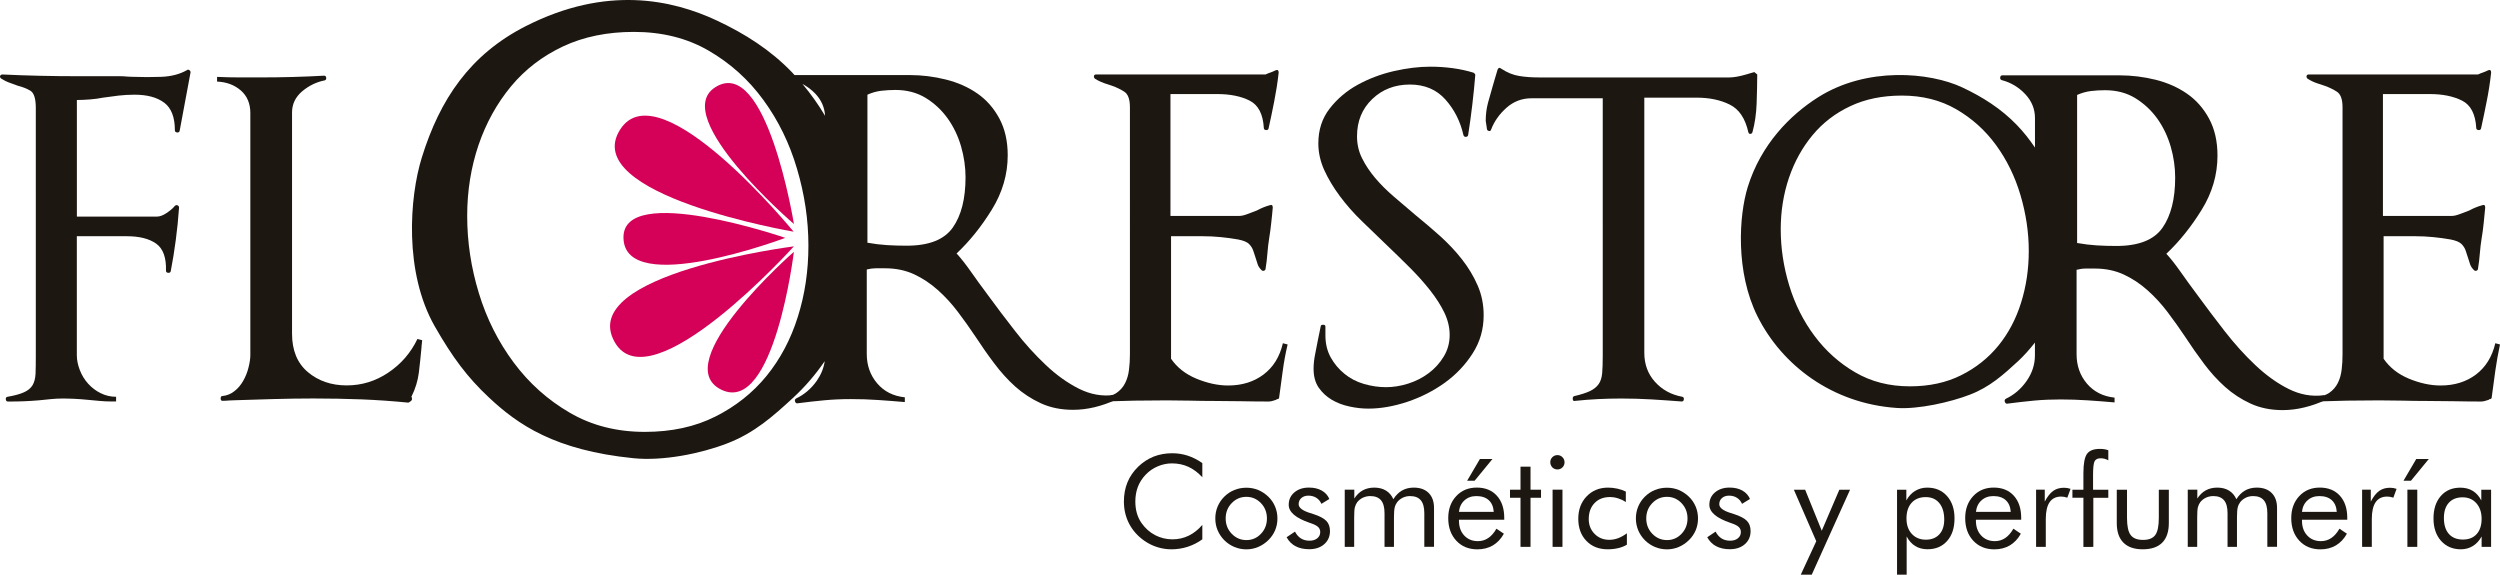 <!-- Generator: Adobe Illustrator 23.0.3, SVG Export Plug-In  -->
<svg version="1.1" xmlns="http://www.w3.org/2000/svg" xmlns:xlink="http://www.w3.org/1999/xlink" x="0px" y="0px"
	 width="564.22px" height="129.7px" viewBox="0 0 564.22 129.7" style="enable-background:new 0 0 564.22 129.7;"
	 xml:space="preserve">
<style type="text/css">
	.st0{fill:#1D1711;}
	.st1{fill:#D50057;}
</style>
<defs>
</defs>
<g>
	<path class="st0" d="M40.54,29.56c-0.08,0.27-0.29,0.38-0.6,0.33c-0.31-0.04-0.47-0.21-0.47-0.47c0-2.95-0.8-5.04-2.41-6.24
		c-1.61-1.21-3.85-1.81-6.71-1.81c-1.25,0-2.44,0.08-3.55,0.2c-1.12,0.14-2.3,0.29-3.56,0.47c-0.89,0.18-1.88,0.32-2.94,0.4
		c-1.08,0.08-2.06,0.13-2.95,0.13v26.31h18.1c0.63,0,1.34-0.27,2.14-0.8c0.81-0.54,1.43-1.07,1.87-1.61
		c0.19-0.17,0.39-0.22,0.61-0.13c0.22,0.08,0.34,0.27,0.34,0.53c-0.18,2.51-0.42,4.95-0.74,7.32c-0.31,2.37-0.69,4.71-1.14,7.04
		c-0.08,0.26-0.29,0.39-0.6,0.34c-0.32-0.04-0.47-0.21-0.47-0.48c0.09-2.95-0.65-4.99-2.22-6.11c-1.57-1.11-3.78-1.67-6.64-1.67
		H17.34v26.84c0,1.08,0.22,2.2,0.67,3.36c0.44,1.16,1.07,2.18,1.88,3.08c0.8,0.89,1.74,1.61,2.82,2.14
		c1.08,0.54,2.24,0.82,3.49,0.82v1.06h-0.94c-0.98,0-1.92-0.04-2.82-0.13c-0.9-0.1-1.83-0.18-2.81-0.26
		c-0.99-0.1-1.93-0.17-2.82-0.21c-0.9-0.04-1.79-0.07-2.69-0.07c-0.9,0-1.79,0.05-2.69,0.14c-0.89,0.09-1.79,0.18-2.68,0.27
		c-1.08,0.09-2.13,0.16-3.16,0.2c-1.02,0.04-2.03,0.07-3.01,0.07h-0.8c-0.28,0-0.42-0.15-0.47-0.47c-0.05-0.31,0.06-0.51,0.33-0.59
		c1.61-0.28,2.86-0.61,3.75-1.02c0.9-0.39,1.55-0.93,1.96-1.61c0.39-0.67,0.62-1.52,0.67-2.55c0.04-1.03,0.06-2.35,0.06-3.96V24.32
		c0-2.06-0.41-3.33-1.2-3.83C6.07,20,5.13,19.63,4.05,19.36c-0.45-0.18-1-0.38-1.67-0.61C1.7,18.53,1.01,18.2,0.3,17.75
		c-0.27-0.19-0.36-0.38-0.27-0.61c0.08-0.22,0.27-0.33,0.54-0.33c5.64,0.27,11.31,0.39,17.04,0.39h9.52c0.45,0,0.92,0.02,1.41,0.07
		c0.49,0.04,1.01,0.07,1.55,0.07c2.06,0.08,4.18,0.08,6.36,0c2.2-0.09,4.1-0.59,5.71-1.49c0.18-0.17,0.38-0.17,0.61,0
		c0.22,0.18,0.29,0.41,0.2,0.67L40.54,29.56z"/>
	<path class="st0" d="M95.2,77.59c-0.04,0.27-0.07,0.53-0.07,0.81c-0.18,1.97-0.38,3.86-0.6,5.7c-0.23,1.83-0.78,3.65-1.68,5.44
		c0.08,0.08,0.14,0.27,0.14,0.53c0,0.27-0.28,0.53-0.81,0.8c-3.57-0.35-7.13-0.6-10.66-0.74c-3.53-0.13-7.13-0.2-10.8-0.2
		c-2.95,0-5.9,0.05-8.85,0.13c-2.96,0.09-5.9,0.18-8.85,0.27c-0.45,0-0.91,0.02-1.41,0.06c-0.49,0.05-0.96,0.07-1.41,0.07
		c-0.27,0-0.4-0.18-0.4-0.54c0-0.36,0.14-0.54,0.4-0.54c0.98-0.09,1.88-0.45,2.68-1.08c0.81-0.62,1.48-1.41,2.01-2.35
		c0.53-0.93,0.94-1.93,1.2-3.02c0.27-1.07,0.41-2,0.41-2.81V25.52c0-2.14-0.71-3.84-2.14-5.1c-1.44-1.24-3.22-1.92-5.37-2.01v-1.06
		c1.7,0.08,3.35,0.12,4.97,0.12h4.96c4.65,0,9.4-0.12,14.23-0.39c0.27,0,0.43,0.14,0.47,0.46c0.04,0.31-0.06,0.51-0.34,0.6
		c-1.88,0.37-3.57,1.19-5.1,2.48c-1.52,1.3-2.27,2.89-2.27,4.77v49.91c0,3.76,1.18,6.65,3.55,8.66c2.37,2,5.3,3.02,8.79,3.02
		c3.39,0,6.53-0.96,9.39-2.89c2.87-1.92,5.05-4.44,6.57-7.59l1.07,0.28C95.26,77.06,95.24,77.33,95.2,77.59"/>
	<path class="st0" d="M251.43,89.14c-2.68,0.36-5.32-0.11-7.92-1.41c-2.59-1.3-5.09-3.09-7.5-5.37c-2.42-2.28-4.73-4.83-6.91-7.64
		c-2.2-2.83-4.28-5.56-6.24-8.26c-1.34-1.79-2.59-3.51-3.75-5.17c-1.16-1.65-2.24-3.02-3.22-4.09c2.95-2.77,5.61-6.08,7.98-9.93
		c2.36-3.84,3.56-7.91,3.56-12.21c0-3.22-0.63-5.99-1.89-8.32c-1.25-2.33-2.9-4.21-4.96-5.64c-2.06-1.43-4.43-2.48-7.11-3.15
		c-2.68-0.67-5.41-1.01-8.18-1.01h-25.98c-0.2-0.21-0.38-0.43-0.58-0.64c-4.82-5.01-10.57-8.68-16.95-11.67
		c-10.08-4.71-24.9-7.99-43.1,1.26c-12.64,6.43-19.41,16.55-23.48,29.66c-2.79,8.96-4.04,25.89,2.91,38.08
		c4.05,7.09,7.4,11.54,12.21,16.05c6.56,6.17,14.92,11.94,32.62,13.73c6.67,0.68,15.22-1.02,21.28-3.38
		c6.07-2.35,10.26-6.09,14.86-10.33c2.66-2.46,5-5.2,7.05-8.19c-0.22,1.54-0.81,3.01-1.77,4.4c-1.26,1.79-2.83,3.14-4.7,4.03
		c-0.27,0.18-0.33,0.42-0.2,0.74c0.14,0.31,0.34,0.41,0.61,0.33c2.05-0.27,4.04-0.49,5.97-0.67c1.92-0.18,3.91-0.27,5.97-0.27
		c2.05,0,4.09,0.06,6.1,0.2c2.02,0.13,4.04,0.3,6.1,0.47v-1.07c-2.59-0.27-4.67-1.31-6.24-3.15c-1.56-1.83-2.35-4.06-2.35-6.64
		V60.82c0.71-0.18,1.38-0.27,2.01-0.27h2.14c2.42,0,4.59,0.46,6.51,1.34c1.93,0.9,3.71,2.08,5.37,3.56
		c1.65,1.47,3.17,3.13,4.55,4.96c1.38,1.83,2.71,3.69,3.96,5.57c1.35,2.05,2.75,4.08,4.24,6.04c1.47,1.97,3.06,3.72,4.75,5.24
		c1.7,1.51,3.63,2.78,5.77,3.76c2.14,0.98,4.56,1.47,7.24,1.47c1.61,0,3.24-0.2,4.89-0.59c1.66-0.41,3.25-0.96,4.77-1.67
		L251.43,89.14z M184.03,21.16c1.36,1.45,2.07,3.11,2.18,4.98c-1.52-2.56-3.22-4.95-5.1-7.19
		C182.18,19.53,183.16,20.25,184.03,21.16z M180.06,71.5c-1.59,5.07-3.95,9.52-7.06,13.34c-3.13,3.83-6.99,6.89-11.57,9.18
		c-4.59,2.31-9.89,3.45-15.9,3.45c-6.35,0-12-1.44-16.95-4.33c-4.95-2.88-9.16-6.64-12.63-11.3c-3.47-4.66-6.1-9.86-7.86-15.63
		c-1.77-5.77-2.65-11.6-2.65-17.49c0-5.66,0.86-10.97,2.56-15.99c1.71-5,4.16-9.41,7.34-13.25c3.18-3.83,7.09-6.82,11.74-9.01
		c4.65-2.18,9.98-3.27,15.98-3.27c6.36,0,11.99,1.4,16.87,4.23c4.88,2.83,9.01,6.54,12.36,11.14c3.36,4.59,5.9,9.78,7.59,15.54
		c1.71,5.77,2.57,11.54,2.57,17.32C182.45,61.09,181.66,66.45,180.06,71.5z M204.62,55.45c-1.52,0-2.99-0.04-4.42-0.13
		c-1.43-0.09-2.91-0.27-4.43-0.54V21.37c0.98-0.45,2.01-0.74,3.08-0.88c1.08-0.12,2.14-0.19,3.22-0.19c2.59,0,4.87,0.6,6.85,1.8
		c1.96,1.21,3.61,2.75,4.96,4.63c1.34,1.89,2.35,3.99,3.02,6.31c0.67,2.33,1.01,4.66,1.01,6.98c0,4.83-0.96,8.61-2.88,11.34
		C213.1,54.1,209.63,55.45,204.62,55.45z"/>
	<path class="st0" d="M289.5,83.7c-0.27,1.93-0.55,3.91-0.81,5.98c0,0.27-0.18,0.41-0.53,0.41l-0.14,0.14
		c-0.71,0.26-1.29,0.39-1.74,0.39c-2.05,0-4.14-0.03-6.24-0.07c-2.1-0.04-4.19-0.06-6.24-0.06c-1.79,0-3.53-0.02-5.24-0.07
		c-1.7-0.04-3.45-0.06-5.23-0.06c-2.42,0-4.85,0.02-7.32,0.06c-2.46,0.05-4.9,0.12-7.3,0.2v-1.07c1.33,0,2.43-0.3,3.28-0.88
		c0.85-0.59,1.5-1.32,1.94-2.22c0.45-0.88,0.74-1.9,0.87-3.01c0.14-1.12,0.21-2.25,0.21-3.42V24.18c0-1.78-0.43-2.95-1.28-3.49
		c-0.84-0.53-1.76-0.99-2.75-1.33c-0.53-0.18-1.13-0.38-1.8-0.6c-0.67-0.23-1.37-0.56-2.08-1.01c-0.18-0.19-0.26-0.38-0.2-0.61
		c0.04-0.22,0.2-0.33,0.47-0.33h38.26c0.35-0.18,0.73-0.34,1.14-0.46c0.41-0.15,0.78-0.31,1.14-0.49c0.45-0.17,0.67,0,0.67,0.55
		c-0.26,2.32-0.61,4.49-1.01,6.5c-0.39,2.01-0.82,4.04-1.27,6.1c-0.09,0.27-0.28,0.39-0.6,0.34c-0.31-0.04-0.47-0.2-0.47-0.47
		c-0.18-3.14-1.25-5.19-3.22-6.18c-1.96-0.98-4.38-1.47-7.24-1.47h-10.61v27.5h15.57c0.45,0,1.04-0.13,1.75-0.4
		c0.71-0.27,1.43-0.54,2.14-0.81c0.99-0.53,1.97-0.94,2.95-1.2c0.45-0.19,0.68,0,0.68,0.53c-0.1,1.08-0.2,2.24-0.35,3.49
		c-0.13,1.26-0.29,2.42-0.47,3.49c-0.17,1.08-0.31,2.19-0.39,3.36c-0.09,1.16-0.22,2.28-0.4,3.35c0,0.27-0.12,0.46-0.33,0.54
		c-0.24,0.1-0.43,0.05-0.61-0.13c-0.44-0.44-0.74-0.89-0.87-1.34c-0.13-0.44-0.29-0.94-0.47-1.47c-0.18-0.53-0.35-1.08-0.53-1.61
		c-0.19-0.53-0.49-1.02-0.94-1.47c-0.45-0.45-1.28-0.79-2.49-1.02c-1.21-0.22-2.51-0.39-3.89-0.53c-1.39-0.14-2.76-0.2-4.09-0.2
		h-3.1h-4.03v27.65c1.34,1.96,3.25,3.47,5.7,4.49c2.47,1.02,4.86,1.55,7.18,1.55c3.14,0,5.8-0.83,8-2.48c2.19-1.66,3.65-4,4.36-7.06
		l1.07,0.28C290.11,79.8,289.76,81.78,289.5,83.7"/>
	<path class="st0" d="M332.37,79.74c-1.66,2.6-3.76,4.81-6.31,6.65c-2.55,1.83-5.37,3.26-8.45,4.3c-3.09,1.02-6.01,1.53-8.79,1.53
		c-1.35,0-2.76-0.15-4.23-0.47c-1.48-0.31-2.83-0.82-4.03-1.53c-1.21-0.73-2.19-1.64-2.96-2.76c-0.76-1.12-1.14-2.52-1.14-4.24
		c0-1.07,0.12-2.14,0.34-3.22c0.22-1.08,0.42-2.1,0.6-3.09l0.66-3.22c0-0.26,0.18-0.4,0.54-0.4c0.35,0,0.53,0.14,0.53,0.4v2.02
		c0,1.87,0.41,3.53,1.2,4.96c0.81,1.44,1.84,2.67,3.1,3.69c1.25,1.03,2.7,1.79,4.36,2.28c1.66,0.49,3.33,0.74,5.03,0.74
		c1.61,0,3.26-0.26,4.97-0.8c1.7-0.53,3.24-1.32,4.63-2.35c1.38-1.03,2.52-2.28,3.41-3.76c0.9-1.47,1.34-3.1,1.34-4.89
		c0-1.7-0.41-3.37-1.2-5.03c-0.8-1.65-1.88-3.34-3.22-5.04c-1.34-1.7-2.86-3.4-4.56-5.1c-1.7-1.7-3.45-3.4-5.23-5.1
		c-1.87-1.79-3.76-3.61-5.64-5.44c-1.88-1.82-3.53-3.71-4.96-5.64c-1.43-1.92-2.59-3.87-3.49-5.83c-0.89-1.97-1.34-3.98-1.34-6.04
		c0-3.04,0.85-5.66,2.55-7.85c1.7-2.19,3.8-3.98,6.3-5.36c2.51-1.38,5.24-2.42,8.19-3.1c2.94-0.67,5.68-1,8.18-1
		c3.57,0,6.85,0.45,9.79,1.35c0.28,0.18,0.41,0.35,0.41,0.53c-0.35,4.38-0.89,8.91-1.61,13.56c-0.08,0.27-0.26,0.4-0.53,0.4
		c-0.27,0-0.45-0.13-0.53-0.4c-0.72-3.14-2.08-5.81-4.09-8.05c-2.02-2.24-4.67-3.36-7.99-3.36c-3.39,0-6.24,1.09-8.52,3.29
		c-2.28,2.19-3.42,4.98-3.42,8.39c0,1.79,0.38,3.45,1.14,4.96c0.76,1.53,1.74,3,2.94,4.43c1.22,1.44,2.62,2.85,4.24,4.23
		c1.61,1.39,3.27,2.8,4.96,4.23c1.88,1.52,3.73,3.11,5.57,4.75c1.83,1.67,3.47,3.41,4.89,5.24c1.43,1.84,2.6,3.78,3.49,5.84
		c0.9,2.06,1.35,4.3,1.35,6.7C334.85,74.29,334.03,77.15,332.37,79.74"/>
	<path class="st0" d="M396.45,23.39c-0.09,2.32-0.4,4.47-0.94,6.44c-0.09,0.27-0.27,0.39-0.53,0.39c-0.19,0-0.32-0.12-0.4-0.39
		c-0.71-3.14-2.12-5.22-4.23-6.24c-2.09-1.04-4.58-1.55-7.44-1.55h-11.81v57.58c0,2.58,0.8,4.77,2.41,6.56
		c1.62,1.8,3.67,2.91,6.18,3.37c0.27,0.08,0.38,0.29,0.33,0.59c-0.04,0.32-0.2,0.47-0.47,0.47c-2.32-0.17-4.61-0.34-6.83-0.47
		c-2.24-0.13-4.52-0.2-6.85-0.2c-1.79,0-3.53,0.05-5.22,0.13c-1.71,0.09-3.45,0.22-5.23,0.41c-0.26,0.09-0.43-0.04-0.47-0.41
		c-0.04-0.35,0.06-0.59,0.33-0.67c1.52-0.35,2.71-0.74,3.56-1.14c0.85-0.41,1.49-0.92,1.94-1.55c0.45-0.62,0.71-1.45,0.81-2.48
		c0.08-1.03,0.13-2.3,0.13-3.83V22.18h-16.09c-2.15,0-4.03,0.72-5.63,2.14c-1.62,1.43-2.78,3.08-3.49,4.96
		c-0.09,0.27-0.27,0.36-0.53,0.27c-0.27-0.09-0.41-0.27-0.41-0.54l-0.26-1.74c0-1.42,0.17-2.79,0.52-4.09
		c0.37-1.29,0.72-2.57,1.08-3.82c0.19-0.63,0.35-1.23,0.53-1.81c0.19-0.59,0.36-1.18,0.54-1.81c0.17-0.45,0.43-0.54,0.8-0.26
		c1.34,0.89,2.71,1.45,4.09,1.67c1.39,0.23,2.88,0.33,4.49,0.33h42.93c0.98,0,2.23-0.22,3.76-0.66c0.35-0.1,0.67-0.18,0.94-0.28
		c0.27-0.09,0.58-0.17,0.94-0.27l0.66,0.54C396.58,18.87,396.53,21.06,396.45,23.39"/>
	<path class="st0" d="M563.16,83.7c-0.26,1.93-0.54,3.91-0.81,5.98c0,0.27-0.18,0.41-0.53,0.41l-0.14,0.14
		c-0.72,0.26-1.29,0.39-1.74,0.39c-2.05,0-4.13-0.03-6.24-0.07c-2.1-0.04-4.18-0.06-6.24-0.06c-1.79,0-3.53-0.02-5.23-0.07
		c-1.7-0.04-3.45-0.06-5.23-0.06c-2.42,0-4.85,0.02-7.31,0.06c-2.46,0.05-4.89,0.12-7.31,0.2v-1.07c1.34,0,2.43-0.3,3.29-0.88
		c0.84-0.59,1.49-1.32,1.94-2.22c0.45-0.88,0.74-1.9,0.87-3.01c0.14-1.12,0.2-2.25,0.2-3.42V24.18c0-1.78-0.43-2.95-1.28-3.49
		c-0.84-0.53-1.76-0.99-2.75-1.33c-0.53-0.18-1.13-0.38-1.8-0.6c-0.68-0.23-1.37-0.56-2.08-1.01c-0.18-0.19-0.26-0.38-0.2-0.61
		c0.05-0.22,0.2-0.33,0.47-0.33h38.23c0.36-0.18,0.73-0.34,1.14-0.46c0.41-0.15,0.78-0.31,1.14-0.49c0.45-0.17,0.67,0,0.67,0.55
		c-0.26,2.32-0.6,4.49-1.01,6.5c-0.39,2.01-0.82,4.04-1.27,6.1c-0.09,0.27-0.29,0.39-0.61,0.34c-0.31-0.04-0.47-0.2-0.47-0.47
		c-0.18-3.14-1.25-5.19-3.22-6.18c-1.96-0.98-4.38-1.47-7.24-1.47h-10.6v27.5h15.56c0.45,0,1.04-0.13,1.75-0.4
		c0.72-0.27,1.43-0.54,2.14-0.81c0.98-0.53,1.98-0.94,2.96-1.2c0.45-0.19,0.67,0,0.67,0.53c-0.1,1.08-0.2,2.24-0.34,3.49
		c-0.13,1.26-0.28,2.42-0.47,3.49c-0.17,1.08-0.31,2.19-0.4,3.36c-0.09,1.16-0.22,2.28-0.4,3.35c0,0.27-0.12,0.46-0.33,0.54
		c-0.23,0.1-0.43,0.05-0.61-0.13c-0.44-0.44-0.73-0.89-0.87-1.34c-0.13-0.44-0.29-0.94-0.47-1.47c-0.18-0.53-0.35-1.08-0.53-1.61
		c-0.18-0.53-0.49-1.02-0.94-1.47c-0.45-0.45-1.28-0.79-2.48-1.02c-1.21-0.22-2.51-0.39-3.89-0.53c-1.39-0.14-2.76-0.2-4.09-0.2
		h-3.09h-4.02v27.65c1.34,1.96,3.24,3.47,5.69,4.49c2.46,1.02,4.85,1.55,7.17,1.55c3.14,0,5.8-0.83,7.99-2.48
		c2.18-1.66,3.65-4,4.36-7.06l1.06,0.28C563.78,79.8,563.43,81.78,563.16,83.7"/>
	<path class="st0" d="M524.44,89.2c-2.68,0.35-5.32-0.12-7.91-1.41c-2.59-1.29-5.09-3.09-7.5-5.36c-2.42-2.28-4.73-4.84-6.91-7.64
		c-2.2-2.83-4.27-5.57-6.23-8.26c-1.34-1.79-2.59-3.51-3.75-5.17c-1.16-1.65-2.24-3.02-3.22-4.09c2.95-2.78,5.61-6.09,7.98-9.94
		c2.37-3.83,3.56-7.91,3.56-12.21c0-3.22-0.63-5.98-1.89-8.33c-1.25-2.32-2.9-4.2-4.96-5.63c-2.06-1.43-4.43-2.49-7.11-3.16
		c-2.68-0.66-5.4-1-8.18-1h-26.43c-0.26,0-0.43,0.16-0.47,0.47c-0.04,0.32,0.08,0.51,0.34,0.61c2.06,0.53,3.82,1.59,5.3,3.15
		c1.48,1.57,2.21,3.38,2.21,5.44v6.63c-1.24-1.82-2.58-3.54-4.1-5.1c-3.51-3.64-7.69-6.31-12.32-8.48
		c-7.33-3.43-21.5-4.73-32.49,2.21c-6.43,4.06-12.95,10.73-15.91,20.26c-2.02,6.51-2.78,19.24,2.19,29.19
		c5.55,11.1,16.91,19.7,31.43,20.69c4.86,0.34,12.15-1.3,16.56-3.02c4.41-1.7,7.46-4.43,10.8-7.51c1.4-1.3,2.66-2.73,3.83-4.23v2.9
		c0,2.05-0.63,3.98-1.87,5.76c-1.26,1.8-2.82,3.14-4.7,4.03c-0.27,0.18-0.34,0.43-0.2,0.74c0.13,0.32,0.33,0.42,0.61,0.35
		c2.04-0.27,4.04-0.49,5.97-0.68c1.92-0.18,3.9-0.26,5.96-0.26c2.06,0,4.1,0.07,6.11,0.2c2,0.13,4.04,0.29,6.09,0.47v-1.08
		c-2.59-0.28-4.67-1.32-6.23-3.16c-1.56-1.83-2.34-4.06-2.34-6.65V60.89c0.71-0.18,1.38-0.28,2.01-0.28h2.14
		c2.41,0,4.57,0.46,6.5,1.35c1.93,0.89,3.71,2.08,5.37,3.56c1.66,1.47,3.17,3.13,4.55,4.96c1.39,1.84,2.71,3.7,3.96,5.57
		c1.34,2.06,2.75,4.07,4.23,6.04c1.47,1.97,3.06,3.71,4.75,5.23c1.7,1.52,3.63,2.79,5.77,3.77c2.14,0.98,4.56,1.47,7.25,1.47
		c1.6,0,3.24-0.21,4.89-0.61c1.66-0.4,3.24-0.96,4.77-1.68L524.44,89.2z M456.13,68.32c-1.15,3.68-2.86,6.92-5.13,9.7
		c-2.27,2.78-5.08,5.01-8.41,6.67c-3.34,1.67-7.19,2.5-11.56,2.5c-4.62,0-8.73-1.05-12.32-3.15c-3.6-2.09-6.65-4.83-9.18-8.21
		c-2.53-3.38-4.43-7.16-5.71-11.36c-1.28-4.19-1.93-8.44-1.93-12.72c0-4.11,0.63-7.98,1.86-11.63c1.24-3.63,3.02-6.85,5.33-9.63
		c2.31-2.78,5.15-4.96,8.53-6.54c3.37-1.59,7.25-2.38,11.62-2.38c4.62,0,8.71,1.03,12.26,3.08c3.55,2.05,6.55,4.75,8.99,8.09
		c2.44,3.35,4.28,7.11,5.52,11.3c1.24,4.2,1.87,8.39,1.87,12.58C457.87,60.75,457.29,64.64,456.13,68.32z M477.63,55.51
		c-1.52,0-3-0.04-4.43-0.13c-1.42-0.09-2.9-0.27-4.42-0.54V21.43c0.99-0.45,2.02-0.74,3.08-0.88c1.06-0.13,2.14-0.19,3.22-0.19
		c2.59,0,4.87,0.59,6.85,1.8c1.96,1.22,3.61,2.75,4.96,4.63c1.34,1.89,2.34,3.99,3.02,6.32c0.67,2.32,1,4.65,1,6.98
		c0,4.83-0.96,8.6-2.88,11.34C486.11,54.16,482.65,55.51,477.63,55.51z"/>
	<path class="st1" d="M179.17,55.6c0,0-49.16,6.21-40.45,21.59C146.8,91.48,179.17,55.6,179.17,55.6"/>
	<path class="st1" d="M179.11,52.29c0,0-48.71-8.27-39.12-23.1C148.91,15.39,179.11,52.29,179.11,52.29"/>
	<path class="st1" d="M177.23,53.68c0,0-36.83-12.64-36.52,0.04C141.05,67.32,177.23,53.68,177.23,53.68"/>
	<path class="st1" d="M179.17,56.83c0,0-28.84,25.26-16.27,31.17C174.72,93.54,179.17,56.83,179.17,56.83"/>
	<path class="st1" d="M179.18,50.56c0,0-6.22-38.44-17.83-30.82C151.1,26.47,179.18,50.56,179.18,50.56"/>
	<g>
		<path class="st0" d="M271.36,107.72c-0.99-1.07-2.04-1.86-3.16-2.37c-1.12-0.51-2.35-0.77-3.71-0.77c-1.09,0-2.15,0.22-3.19,0.66
			c-1.04,0.44-1.94,1.06-2.7,1.85c-0.79,0.82-1.38,1.73-1.78,2.74c-0.39,1.01-0.59,2.13-0.59,3.35c0,0.96,0.12,1.84,0.35,2.65
			c0.23,0.81,0.59,1.55,1.06,2.23c0.83,1.17,1.84,2.08,3.05,2.71c1.21,0.63,2.51,0.95,3.91,0.95c1.32,0,2.54-0.27,3.66-0.82
			c1.13-0.54,2.16-1.36,3.09-2.44v3.26c-1.02,0.74-2.13,1.3-3.31,1.68c-1.18,0.38-2.4,0.57-3.66,0.57c-1.09,0-2.15-0.16-3.19-0.49
			c-1.03-0.32-2-0.8-2.9-1.42c-1.5-1.04-2.65-2.33-3.45-3.85c-0.79-1.52-1.19-3.19-1.19-5.02c0-1.59,0.27-3.03,0.8-4.33
			c0.53-1.3,1.34-2.48,2.43-3.54c1.05-1.01,2.22-1.77,3.5-2.28c1.28-0.5,2.67-0.75,4.19-0.75c1.19,0,2.35,0.18,3.47,0.54
			c1.12,0.36,2.22,0.92,3.31,1.68V107.72z"/>
		<path class="st0" d="M274.28,117.01c0-0.95,0.17-1.84,0.52-2.68c0.35-0.84,0.85-1.59,1.52-2.25c0.67-0.66,1.42-1.16,2.27-1.5
			c0.85-0.34,1.75-0.51,2.71-0.51c0.94,0,1.83,0.17,2.67,0.52c0.84,0.35,1.6,0.86,2.29,1.52c0.67,0.65,1.17,1.39,1.52,2.23
			c0.35,0.84,0.52,1.73,0.52,2.67c0,0.94-0.17,1.83-0.52,2.66c-0.35,0.83-0.86,1.57-1.52,2.22c-0.69,0.68-1.45,1.19-2.3,1.55
			c-0.85,0.36-1.74,0.54-2.66,0.54c-0.95,0-1.85-0.18-2.7-0.53c-0.85-0.35-1.61-0.86-2.28-1.52c-0.67-0.68-1.17-1.43-1.52-2.26
			C274.45,118.84,274.28,117.95,274.28,117.01z M276.62,117.01c0,1.36,0.46,2.52,1.37,3.46c0.91,0.94,2.02,1.42,3.31,1.42
			c1.29,0,2.38-0.47,3.28-1.42c0.9-0.94,1.35-2.1,1.35-3.46c0-1.36-0.45-2.52-1.35-3.46c-0.9-0.94-2-1.42-3.28-1.42
			c-1.31,0-2.41,0.47-3.32,1.42C277.07,114.49,276.62,115.64,276.62,117.01z"/>
		<path class="st0" d="M290.37,121.25l1.89-1.27c0.36,0.69,0.81,1.2,1.35,1.54c0.54,0.34,1.19,0.51,1.93,0.51
			c0.72,0,1.31-0.18,1.75-0.54c0.45-0.36,0.67-0.83,0.67-1.41c0-0.45-0.15-0.83-0.46-1.13c-0.31-0.3-0.83-0.58-1.57-0.83l-0.37-0.13
			c-3.14-1.08-4.71-2.43-4.71-4.06c0-1.15,0.42-2.08,1.27-2.8c0.85-0.72,1.94-1.09,3.3-1.09c1.12,0,2.08,0.22,2.88,0.67
			c0.8,0.45,1.37,1.08,1.72,1.9l-1.79,1.1c-0.26-0.59-0.65-1.05-1.16-1.37c-0.51-0.32-1.11-0.48-1.78-0.48
			c-0.65,0-1.18,0.18-1.59,0.54c-0.41,0.36-0.61,0.82-0.61,1.39c0,0.79,0.85,1.45,2.57,1.99c0.32,0.1,0.57,0.18,0.76,0.24
			c1.4,0.45,2.37,0.97,2.92,1.54s0.82,1.34,0.82,2.29c0,1.22-0.43,2.21-1.3,2.97c-0.87,0.76-2,1.13-3.4,1.13
			c-1.2,0-2.22-0.23-3.07-0.68C291.55,122.84,290.88,122.16,290.37,121.25z"/>
		<path class="st0" d="M321.45,123.42v-7.6c0-1.31-0.26-2.28-0.79-2.91c-0.53-0.63-1.33-0.95-2.42-0.95c-0.59,0-1.14,0.12-1.64,0.36
			c-0.5,0.24-0.93,0.58-1.28,1.02c-0.25,0.34-0.44,0.73-0.55,1.18c-0.11,0.45-0.17,1.19-0.17,2.23v6.67h-2.13v-7.6
			c0-1.31-0.26-2.28-0.79-2.91c-0.53-0.63-1.33-0.95-2.42-0.95c-0.59,0-1.14,0.12-1.66,0.36c-0.51,0.24-0.94,0.58-1.29,1.02
			c-0.24,0.33-0.42,0.71-0.53,1.14c-0.11,0.43-0.16,1.19-0.16,2.27v6.67h-2.13v-12.9h2.16v1.99c0.54-0.83,1.17-1.44,1.92-1.85
			c0.74-0.4,1.6-0.61,2.57-0.61c1.04,0,1.93,0.22,2.66,0.67c0.73,0.45,1.29,1.1,1.66,1.95c0.55-0.88,1.21-1.54,1.97-1.97
			c0.76-0.43,1.63-0.65,2.63-0.65c1.44,0,2.56,0.4,3.37,1.21c0.81,0.81,1.21,1.93,1.21,3.37v8.78H321.45z"/>
		<path class="st0" d="M339.49,117.3h-10.22v0.2c0,1.38,0.39,2.5,1.18,3.35c0.79,0.85,1.82,1.28,3.09,1.28
			c0.86,0,1.64-0.23,2.34-0.7c0.7-0.47,1.31-1.17,1.85-2.11l1.68,1.13c-0.65,1.17-1.48,2.04-2.48,2.64
			c-1.01,0.59-2.17,0.89-3.5,0.89c-1.96,0-3.55-0.65-4.76-1.95c-1.21-1.3-1.82-3-1.82-5.1c0-2.02,0.6-3.67,1.8-4.96
			c1.2-1.29,2.75-1.93,4.64-1.93c1.91,0,3.42,0.61,4.53,1.83c1.11,1.22,1.67,2.89,1.67,5V117.3z M337.12,115.51
			c-0.08-1.14-0.45-2.01-1.13-2.63c-0.68-0.62-1.61-0.92-2.8-0.92c-1.07,0-1.96,0.32-2.68,0.97c-0.71,0.64-1.13,1.51-1.24,2.59
			H337.12z M331.12,108.49l2.88-4.9h2.83l-4.02,4.9H331.12z"/>
		<path class="st0" d="M343.16,112.34h-2.37v-1.82h2.37v-5.2h2.26v5.2h2.37v1.82h-2.37v11.08h-2.26V112.34z"/>
		<path class="st0" d="M349.88,104.31c0-0.44,0.16-0.82,0.47-1.13c0.31-0.31,0.7-0.47,1.15-0.47c0.44,0,0.82,0.16,1.13,0.48
			c0.31,0.32,0.47,0.7,0.47,1.16c0,0.44-0.16,0.82-0.47,1.13s-0.69,0.47-1.14,0.47c-0.45,0-0.83-0.16-1.15-0.47
			C350.04,105.15,349.88,104.77,349.88,104.31z M350.4,123.42v-12.9h2.23v12.9H350.4z"/>
		<path class="st0" d="M367.17,120.36v2.57c-0.58,0.35-1.24,0.61-1.97,0.78c-0.73,0.17-1.52,0.26-2.36,0.26
			c-1.99,0-3.6-0.63-4.81-1.9c-1.22-1.26-1.83-2.92-1.83-4.98c0-2.07,0.63-3.76,1.89-5.07c1.26-1.31,2.87-1.97,4.83-1.97
			c0.71,0,1.41,0.08,2.09,0.23c0.68,0.15,1.32,0.37,1.92,0.66v2.37c-0.56-0.37-1.15-0.65-1.75-0.84c-0.6-0.19-1.21-0.29-1.83-0.29
			c-1.45,0-2.61,0.45-3.48,1.36c-0.87,0.91-1.31,2.11-1.31,3.62c0,1.32,0.44,2.43,1.32,3.33c0.88,0.89,1.98,1.34,3.31,1.34
			c0.67,0,1.32-0.12,1.96-0.35C365.8,121.24,366.47,120.87,367.17,120.36z"/>
		<path class="st0" d="M369.2,117.01c0-0.95,0.17-1.84,0.52-2.68c0.35-0.84,0.85-1.59,1.52-2.25c0.67-0.66,1.42-1.16,2.27-1.5
			c0.85-0.34,1.75-0.51,2.71-0.51c0.94,0,1.83,0.17,2.67,0.52c0.84,0.35,1.6,0.86,2.29,1.52c0.67,0.65,1.17,1.39,1.52,2.23
			c0.35,0.84,0.52,1.73,0.52,2.67c0,0.94-0.17,1.83-0.52,2.66c-0.35,0.83-0.86,1.57-1.52,2.22c-0.69,0.68-1.45,1.19-2.3,1.55
			c-0.85,0.36-1.74,0.54-2.66,0.54c-0.95,0-1.85-0.18-2.7-0.53c-0.85-0.35-1.61-0.86-2.28-1.52c-0.67-0.68-1.17-1.43-1.52-2.26
			C369.38,118.84,369.2,117.95,369.2,117.01z M371.54,117.01c0,1.36,0.46,2.52,1.37,3.46c0.91,0.94,2.02,1.42,3.31,1.42
			c1.29,0,2.38-0.47,3.28-1.42c0.9-0.94,1.35-2.1,1.35-3.46c0-1.36-0.45-2.52-1.35-3.46c-0.9-0.94-2-1.42-3.28-1.42
			c-1.31,0-2.41,0.47-3.32,1.42C371.99,114.49,371.54,115.64,371.54,117.01z"/>
		<path class="st0" d="M385.3,121.25l1.89-1.27c0.36,0.69,0.81,1.2,1.35,1.54c0.54,0.34,1.19,0.51,1.93,0.51
			c0.72,0,1.31-0.18,1.75-0.54c0.45-0.36,0.67-0.83,0.67-1.41c0-0.45-0.15-0.83-0.46-1.13c-0.31-0.3-0.83-0.58-1.57-0.83l-0.37-0.13
			c-3.14-1.08-4.71-2.43-4.71-4.06c0-1.15,0.42-2.08,1.27-2.8c0.85-0.72,1.94-1.09,3.3-1.09c1.12,0,2.08,0.22,2.88,0.67
			c0.8,0.45,1.37,1.08,1.72,1.9l-1.79,1.1c-0.26-0.59-0.65-1.05-1.16-1.37c-0.51-0.32-1.11-0.48-1.78-0.48
			c-0.65,0-1.18,0.18-1.59,0.54c-0.41,0.36-0.61,0.82-0.61,1.39c0,0.79,0.85,1.45,2.57,1.99c0.32,0.1,0.57,0.18,0.76,0.24
			c1.4,0.45,2.37,0.97,2.92,1.54s0.82,1.34,0.82,2.29c0,1.22-0.43,2.21-1.3,2.97c-0.87,0.76-2,1.13-3.4,1.13
			c-1.2,0-2.22-0.23-3.07-0.68C386.48,122.84,385.81,122.16,385.3,121.25z"/>
		<path class="st0" d="M406.41,129.7l3.5-7.55l-5.06-11.63h2.55l3.75,9.26l3.97-9.26h2.42l-8.65,19.18H406.41z"/>
		<path class="st0" d="M428.14,129.7v-19.18h2.1v2.42c0.5-0.93,1.16-1.64,1.97-2.14c0.82-0.5,1.73-0.75,2.73-0.75
			c1.86,0,3.35,0.63,4.48,1.9c1.13,1.27,1.69,2.95,1.69,5.05c0,2.13-0.55,3.83-1.66,5.08c-1.1,1.25-2.58,1.88-4.43,1.88
			c-1.06,0-1.99-0.24-2.78-0.73c-0.79-0.48-1.43-1.21-1.93-2.16v8.63H428.14z M430.27,117.01c0,1.45,0.4,2.61,1.2,3.48
			c0.8,0.87,1.86,1.31,3.17,1.31c1.29,0,2.3-0.4,3.04-1.2c0.74-0.8,1.11-1.91,1.11-3.33c0-1.59-0.37-2.83-1.11-3.73
			s-1.76-1.35-3.08-1.35c-1.34,0-2.4,0.43-3.17,1.28C430.66,114.32,430.27,115.5,430.27,117.01z"/>
		<path class="st0" d="M456.16,117.3h-10.22v0.2c0,1.38,0.39,2.5,1.18,3.35c0.79,0.85,1.82,1.28,3.09,1.28
			c0.86,0,1.64-0.23,2.34-0.7c0.7-0.47,1.31-1.17,1.85-2.11l1.68,1.13c-0.65,1.17-1.48,2.04-2.48,2.64
			c-1.01,0.59-2.17,0.89-3.5,0.89c-1.96,0-3.55-0.65-4.76-1.95c-1.21-1.3-1.82-3-1.82-5.1c0-2.02,0.6-3.67,1.8-4.96
			c1.2-1.29,2.75-1.93,4.64-1.93c1.91,0,3.42,0.61,4.53,1.83c1.11,1.22,1.67,2.89,1.67,5V117.3z M453.8,115.51
			c-0.08-1.14-0.45-2.01-1.13-2.63c-0.68-0.62-1.61-0.92-2.8-0.92c-1.07,0-1.96,0.32-2.68,0.97c-0.71,0.64-1.13,1.51-1.24,2.59
			H453.8z"/>
		<path class="st0" d="M459.52,123.42v-12.9h1.96v2.68c0.59-1.12,1.22-1.92,1.89-2.4c0.67-0.48,1.48-0.72,2.44-0.72
			c0.26,0,0.52,0.02,0.76,0.06c0.24,0.04,0.49,0.11,0.73,0.19l-0.73,1.99c-0.25-0.08-0.49-0.15-0.72-0.19
			c-0.23-0.04-0.44-0.06-0.65-0.06c-1.17,0-2.04,0.42-2.62,1.26c-0.58,0.84-0.87,2.11-0.87,3.8v6.29H459.52z"/>
		<path class="st0" d="M470.2,123.42v-11.08h-2.48v-1.82h2.48v-3.73c0-2.14,0.27-3.59,0.81-4.35c0.54-0.76,1.51-1.13,2.91-1.13
			c0.35,0,0.68,0.02,0.99,0.07c0.31,0.05,0.62,0.12,0.91,0.23v2.28c-0.28-0.16-0.57-0.28-0.85-0.35c-0.29-0.08-0.58-0.11-0.88-0.11
			c-0.65,0-1.09,0.21-1.34,0.62c-0.24,0.41-0.37,1.43-0.37,3.04v3.44h3.44v1.82h-3.38v11.08H470.2z"/>
		<path class="st0" d="M480.04,110.52v6.34c0,1.85,0.27,3.15,0.82,3.88c0.55,0.74,1.48,1.11,2.78,1.11c1.31,0,2.23-0.36,2.77-1.09
			c0.54-0.73,0.81-2.03,0.81-3.9v-6.34h2.26v7.53c0,1.95-0.5,3.42-1.49,4.42c-1,1-2.46,1.5-4.4,1.5c-1.92,0-3.37-0.5-4.37-1.51
			c-1-1.01-1.49-2.48-1.49-4.41v-7.53H480.04z"/>
		<path class="st0" d="M511.71,123.42v-7.6c0-1.31-0.26-2.28-0.79-2.91c-0.53-0.63-1.33-0.95-2.42-0.95c-0.59,0-1.14,0.12-1.64,0.36
			c-0.5,0.24-0.93,0.58-1.28,1.02c-0.25,0.34-0.44,0.73-0.55,1.18c-0.11,0.45-0.17,1.19-0.17,2.23v6.67h-2.13v-7.6
			c0-1.31-0.26-2.28-0.79-2.91c-0.53-0.63-1.33-0.95-2.42-0.95c-0.59,0-1.14,0.12-1.66,0.36c-0.51,0.24-0.94,0.58-1.29,1.02
			c-0.24,0.33-0.42,0.71-0.53,1.14c-0.11,0.43-0.16,1.19-0.16,2.27v6.67h-2.13v-12.9h2.16v1.99c0.54-0.83,1.17-1.44,1.92-1.85
			c0.74-0.4,1.6-0.61,2.57-0.61c1.04,0,1.93,0.22,2.66,0.67c0.73,0.45,1.29,1.1,1.66,1.95c0.55-0.88,1.21-1.54,1.97-1.97
			c0.76-0.43,1.63-0.65,2.63-0.65c1.44,0,2.56,0.4,3.37,1.21c0.81,0.81,1.21,1.93,1.21,3.37v8.78H511.71z"/>
		<path class="st0" d="M529.75,117.3h-10.22v0.2c0,1.38,0.39,2.5,1.18,3.35c0.79,0.85,1.82,1.28,3.09,1.28
			c0.86,0,1.64-0.23,2.34-0.7c0.7-0.47,1.31-1.17,1.85-2.11l1.68,1.13c-0.65,1.17-1.48,2.04-2.48,2.64
			c-1.01,0.59-2.17,0.89-3.5,0.89c-1.96,0-3.55-0.65-4.76-1.95c-1.21-1.3-1.82-3-1.82-5.1c0-2.02,0.6-3.67,1.8-4.96
			c1.2-1.29,2.75-1.93,4.64-1.93c1.91,0,3.42,0.61,4.53,1.83c1.11,1.22,1.67,2.89,1.67,5V117.3z M527.38,115.51
			c-0.08-1.14-0.45-2.01-1.13-2.63c-0.68-0.62-1.61-0.92-2.8-0.92c-1.07,0-1.96,0.32-2.68,0.97c-0.71,0.64-1.13,1.51-1.24,2.59
			H527.38z"/>
		<path class="st0" d="M533.1,123.42v-12.9h1.96v2.68c0.59-1.12,1.22-1.92,1.89-2.4c0.67-0.48,1.48-0.72,2.44-0.72
			c0.26,0,0.52,0.02,0.76,0.06c0.24,0.04,0.49,0.11,0.73,0.19l-0.73,1.99c-0.25-0.08-0.49-0.15-0.72-0.19
			c-0.23-0.04-0.44-0.06-0.65-0.06c-1.17,0-2.04,0.42-2.62,1.26c-0.58,0.84-0.87,2.11-0.87,3.8v6.29H533.1z"/>
		<path class="st0" d="M542.44,108.49l2.88-4.9h2.83l-4.02,4.9H542.44z M543.32,123.42v-12.9h2.23v12.9H543.32z"/>
		<path class="st0" d="M562.21,110.52v12.9h-2.14v-2.34c-0.52,0.94-1.18,1.66-1.98,2.15c-0.8,0.49-1.7,0.74-2.7,0.74
			c-1.85,0-3.34-0.64-4.48-1.91c-1.13-1.27-1.7-2.96-1.7-5.05c0-2.12,0.55-3.81,1.65-5.07s2.57-1.88,4.41-1.88
			c1.08,0,2.02,0.24,2.81,0.73c0.79,0.48,1.44,1.21,1.92,2.16v-2.42H562.21z M560.07,117.09c0-1.46-0.4-2.63-1.19-3.52
			c-0.79-0.89-1.83-1.33-3.11-1.33c-1.32,0-2.36,0.41-3.1,1.23c-0.74,0.82-1.11,1.96-1.11,3.42c0,1.56,0.37,2.76,1.12,3.61
			c0.75,0.85,1.81,1.27,3.18,1.27c1.32,0,2.35-0.41,3.09-1.23C559.69,119.71,560.07,118.57,560.07,117.09z"/>
	</g>
</g>
</svg>